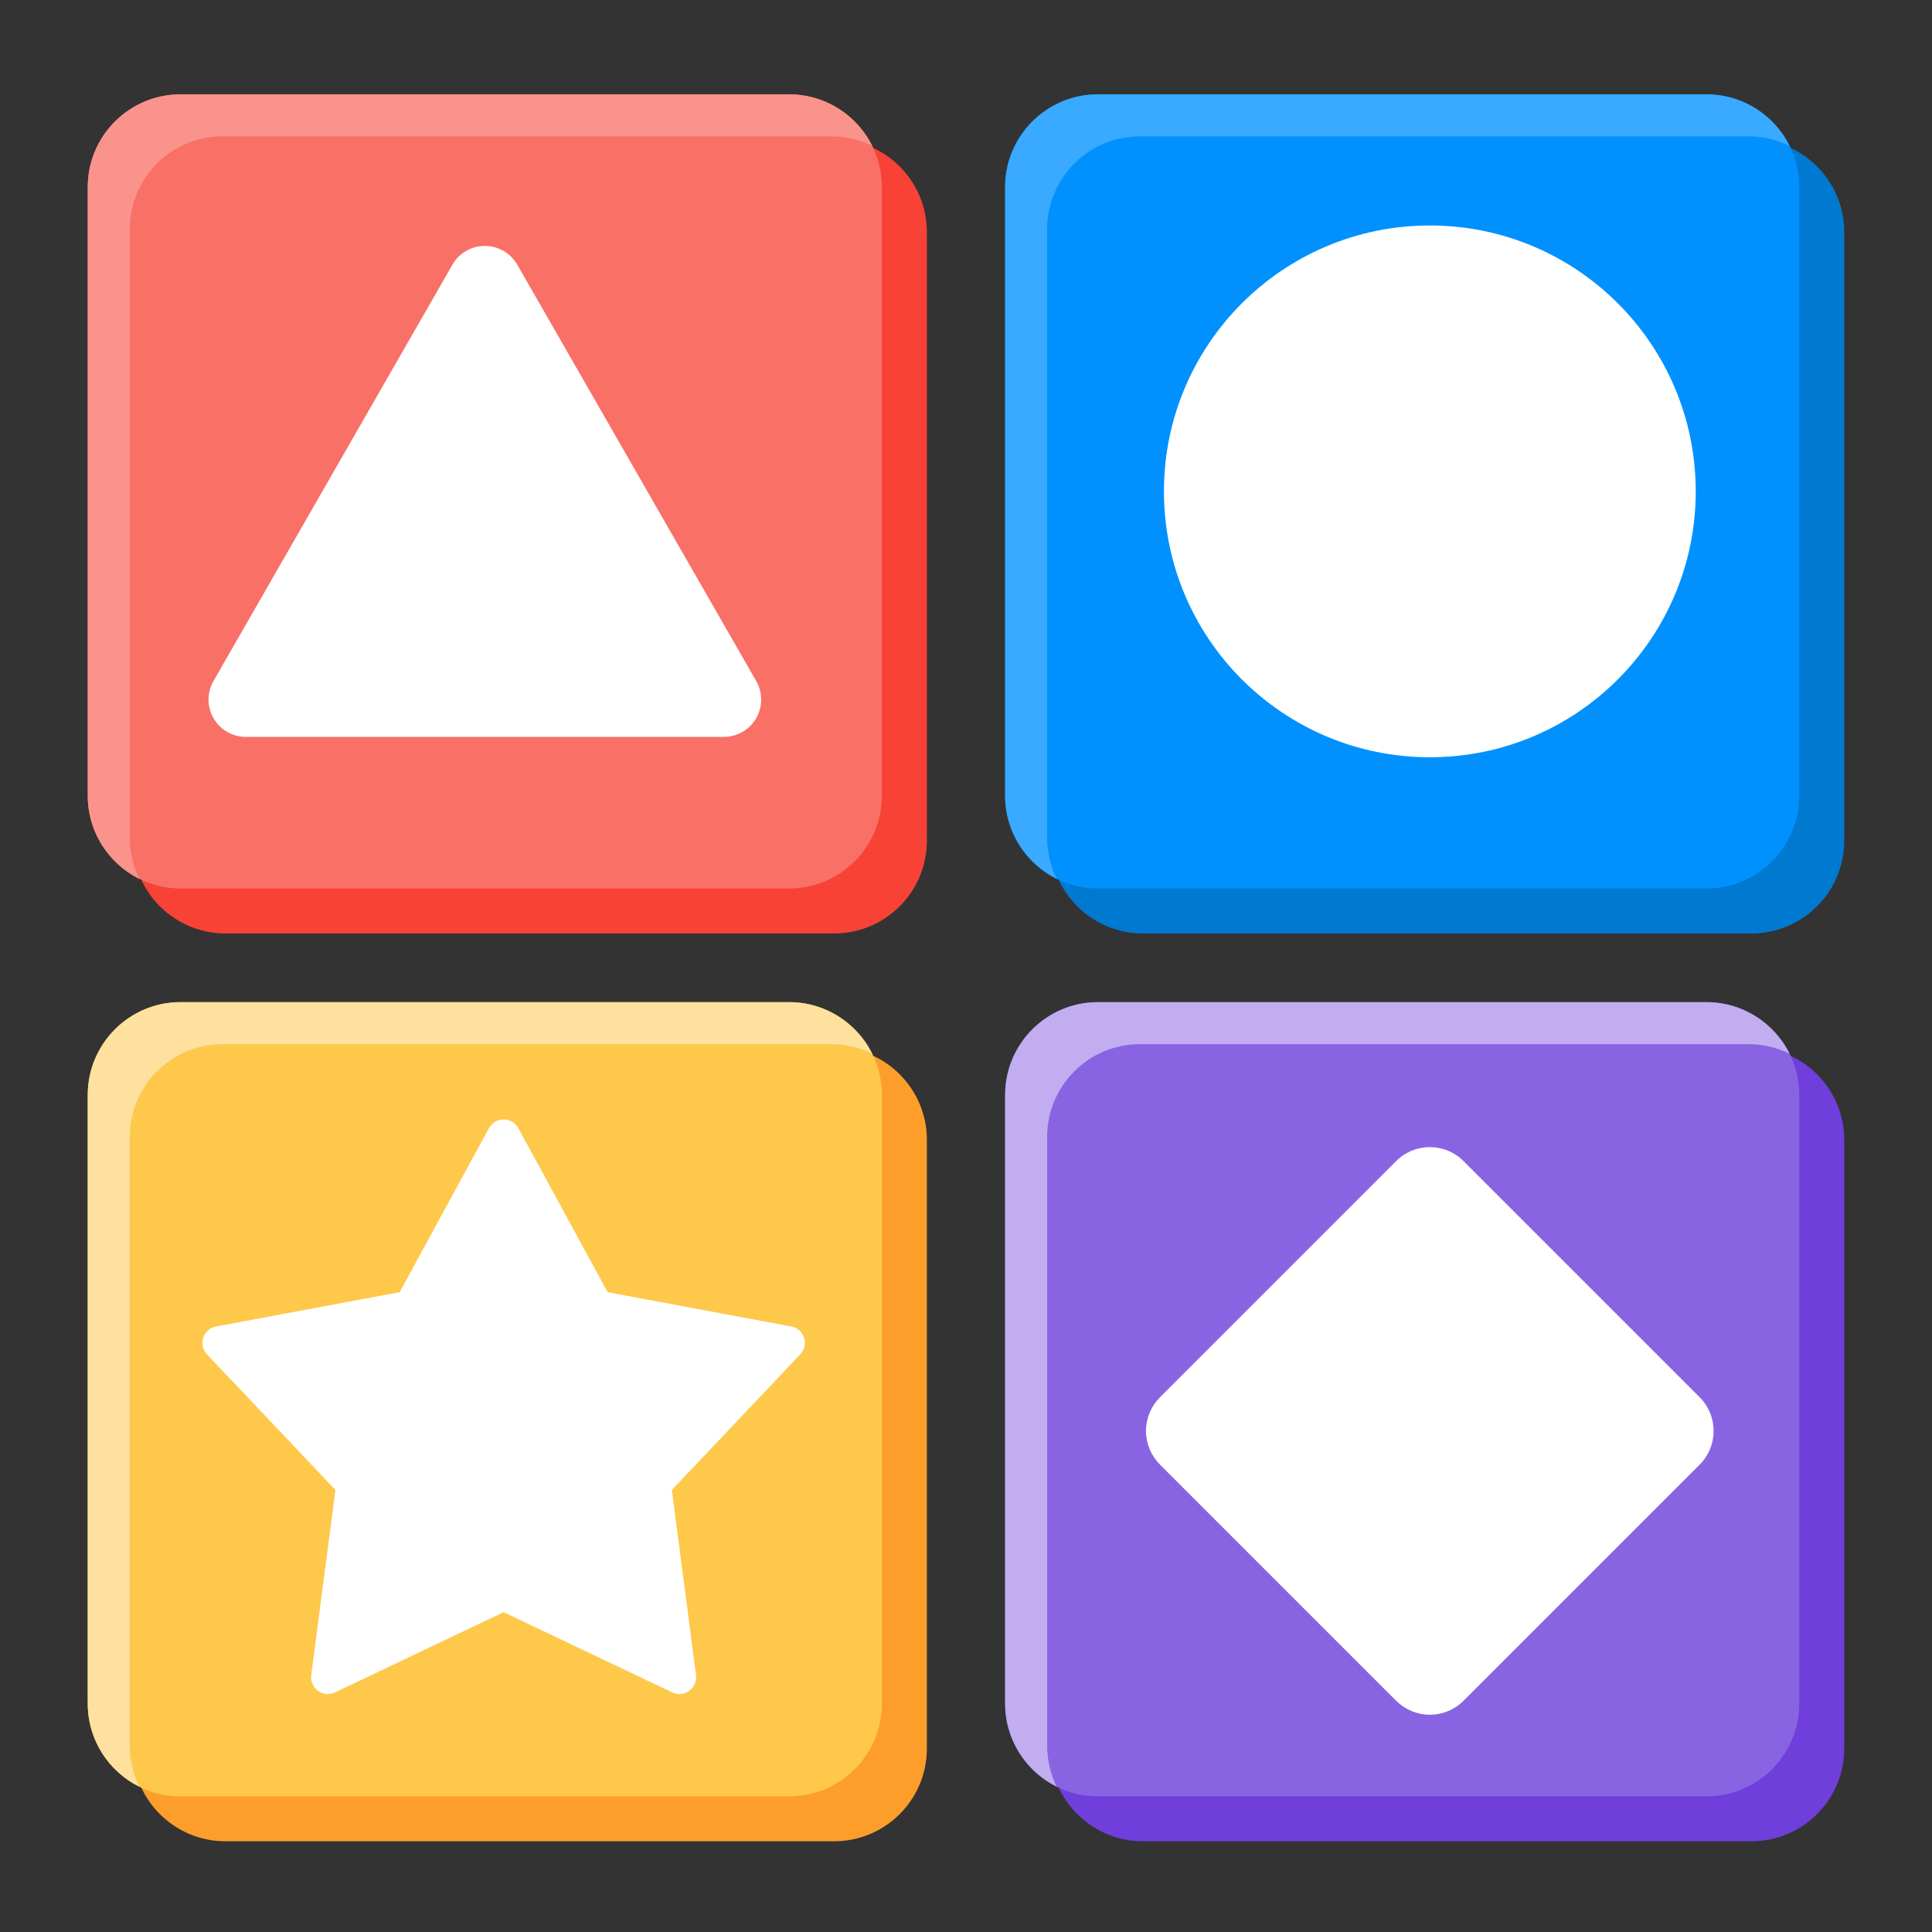 <svg width="24" height="24" viewBox="0 0 24 24" fill="none" xmlns="http://www.w3.org/2000/svg">
<rect x="0" y="0" width="24" height="24" fill="#333333" stroke="none"/>
<path fill-rule="evenodd" clip-rule="evenodd" d="M11.514 2.883C11.514 2.247 10.998 1.73 10.361 1.73H2.801C2.165 1.73 1.648 2.247 1.648 2.883V10.444C1.648 11.08 2.165 11.596 2.801 11.596H10.361C10.998 11.596 11.514 11.08 11.514 10.444V2.883Z" fill="#F74235"/>
<path fill-rule="evenodd" clip-rule="evenodd" d="M11.514 14.16C11.514 13.524 10.998 13.008 10.361 13.008H2.801C2.165 13.008 1.648 13.524 1.648 14.16V21.721C1.648 22.357 2.165 22.873 2.801 22.873H10.361C10.998 22.873 11.514 22.357 11.514 21.721V14.16Z" fill="#FE9E2A"/>
<path fill-rule="evenodd" clip-rule="evenodd" d="M22.91 2.883C22.91 2.247 22.393 1.73 21.758 1.73H14.197C13.561 1.73 13.044 2.247 13.044 2.883V10.444C13.044 11.08 13.561 11.596 14.197 11.596H21.758C22.393 11.596 22.91 11.08 22.91 10.444V2.883Z" fill="#0079D0"/>
<path fill-rule="evenodd" clip-rule="evenodd" d="M22.91 14.16C22.91 13.524 22.393 13.008 21.758 13.008H14.197C13.561 13.008 13.044 13.524 13.044 14.16V21.721C13.044 22.357 13.561 22.873 14.197 22.873H21.758C22.393 22.873 22.91 22.357 22.91 21.721V14.16Z" fill="#6F3EDB"/>
<path fill-rule="evenodd" clip-rule="evenodd" d="M10.955 2.324C10.955 1.688 10.439 1.172 9.803 1.172H2.242C1.606 1.172 1.09 1.688 1.09 2.324V9.885C1.09 10.521 1.606 11.037 2.242 11.037H9.803C10.439 11.037 10.955 10.521 10.955 9.885V2.324Z" fill="#F97066"/>
<path fill-rule="evenodd" clip-rule="evenodd" d="M10.955 13.602C10.955 12.966 10.439 12.449 9.803 12.449H2.242C1.606 12.449 1.09 12.966 1.09 13.602V21.162C1.09 21.798 1.606 22.315 2.242 22.315H9.803C10.439 22.315 10.955 21.798 10.955 21.162V13.602Z" fill="#FEC84B"/>
<path fill-rule="evenodd" clip-rule="evenodd" d="M6.074 14.014C6.111 13.948 6.18 13.906 6.256 13.906C6.332 13.906 6.402 13.948 6.439 14.014C6.795 14.668 7.548 16.052 7.548 16.052C7.548 16.052 9.097 16.341 9.829 16.478C9.903 16.491 9.965 16.545 9.988 16.617C10.011 16.69 9.994 16.769 9.941 16.824C9.429 17.365 8.346 18.509 8.346 18.509C8.346 18.509 8.55 20.071 8.646 20.809C8.656 20.885 8.624 20.959 8.563 21.004C8.501 21.049 8.42 21.056 8.352 21.024C7.679 20.704 6.256 20.027 6.256 20.027C6.256 20.027 4.834 20.704 4.161 21.024C4.093 21.056 4.012 21.049 3.95 21.004C3.889 20.959 3.857 20.885 3.866 20.809C3.963 20.071 4.167 18.509 4.167 18.509C4.167 18.509 3.083 17.365 2.571 16.824C2.519 16.769 2.501 16.69 2.525 16.617C2.548 16.545 2.609 16.491 2.684 16.478C3.416 16.341 4.965 16.052 4.965 16.052C4.965 16.052 5.718 14.668 6.074 14.014Z" fill="white"/>
<path fill-rule="evenodd" clip-rule="evenodd" d="M22.351 2.324C22.351 1.688 21.835 1.172 21.199 1.172H13.638C13.002 1.172 12.486 1.688 12.486 2.324V9.885C12.486 10.521 13.002 11.037 13.638 11.037H21.199C21.835 11.037 22.351 10.521 22.351 9.885V2.324Z" fill="#0091FF"/>
<path fill-rule="evenodd" clip-rule="evenodd" d="M22.351 13.602C22.351 12.966 21.835 12.449 21.199 12.449H13.638C13.002 12.449 12.486 12.966 12.486 13.602V21.162C12.486 21.798 13.002 22.315 13.638 22.315H21.199C21.835 22.315 22.351 21.798 22.351 21.162V13.602Z" fill="#8964E2"/>
<path fill-rule="evenodd" clip-rule="evenodd" d="M10.836 1.813C10.682 1.737 10.508 1.694 10.325 1.694H2.764C2.128 1.694 1.612 2.21 1.612 2.846V10.407C1.612 10.59 1.655 10.764 1.731 10.918C1.351 10.729 1.09 10.337 1.09 9.885V2.324C1.09 1.688 1.606 1.172 2.242 1.172H9.803C10.255 1.172 10.647 1.433 10.836 1.813Z" fill="#FA938C"/>
<path fill-rule="evenodd" clip-rule="evenodd" d="M10.836 13.091C10.682 13.014 10.508 12.971 10.325 12.971H2.764C2.128 12.971 1.612 13.487 1.612 14.123V21.684C1.612 21.868 1.655 22.041 1.731 22.195C1.351 22.007 1.09 21.615 1.09 21.162V13.602C1.09 12.966 1.606 12.449 2.242 12.449H9.803C10.255 12.449 10.647 12.711 10.836 13.091Z" fill="#FEE09F"/>
<path fill-rule="evenodd" clip-rule="evenodd" d="M22.232 1.813C22.078 1.737 21.904 1.694 21.721 1.694H14.16C13.524 1.694 13.008 2.21 13.008 2.846V10.407C13.008 10.59 13.051 10.764 13.127 10.918C12.747 10.729 12.486 10.337 12.486 9.885V2.324C12.486 1.688 13.002 1.172 13.638 1.172H21.199C21.651 1.172 22.043 1.433 22.232 1.813Z" fill="#39AAFF"/>
<path fill-rule="evenodd" clip-rule="evenodd" d="M22.232 13.091C22.078 13.014 21.904 12.971 21.721 12.971H14.16C13.524 12.971 13.008 13.487 13.008 14.123V21.684C13.008 21.868 13.051 22.041 13.127 22.195C12.747 22.007 12.486 21.615 12.486 21.162V13.602C12.486 12.966 13.002 12.449 13.638 12.449H21.199C21.651 12.449 22.043 12.711 22.232 13.091Z" fill="#C1ADF0"/>
<path fill-rule="evenodd" clip-rule="evenodd" d="M5.621 3.287C5.703 3.143 5.857 3.055 6.023 3.055C6.189 3.055 6.342 3.143 6.425 3.287C7.15 4.551 8.671 7.2 9.394 8.46C9.476 8.603 9.476 8.78 9.393 8.923C9.31 9.066 9.157 9.154 8.992 9.154C7.543 9.154 4.502 9.154 3.054 9.154C2.888 9.154 2.736 9.066 2.653 8.923C2.57 8.78 2.57 8.603 2.652 8.46C3.375 7.2 4.895 4.551 5.621 3.287Z" fill="white"/>
<path d="M17.762 9.407C19.586 9.407 21.065 7.928 21.065 6.104C21.065 4.28 19.586 2.801 17.762 2.801C15.938 2.801 14.459 4.28 14.459 6.104C14.459 7.928 15.938 9.407 17.762 9.407Z" fill="white"/>
<path fill-rule="evenodd" clip-rule="evenodd" d="M17.343 14.424C17.454 14.312 17.605 14.25 17.762 14.25C17.919 14.25 18.07 14.312 18.181 14.424C18.906 15.149 20.388 16.631 21.114 17.357C21.225 17.468 21.287 17.618 21.287 17.775C21.287 17.933 21.225 18.083 21.114 18.194C20.388 18.92 18.906 20.402 18.181 21.127C18.07 21.238 17.919 21.301 17.762 21.301C17.605 21.301 17.454 21.238 17.343 21.127C16.617 20.402 15.135 18.92 14.41 18.194C14.299 18.083 14.236 17.933 14.236 17.775C14.236 17.618 14.299 17.468 14.41 17.357C15.135 16.631 16.617 15.149 17.343 14.424Z" fill="white"/>
</svg>
